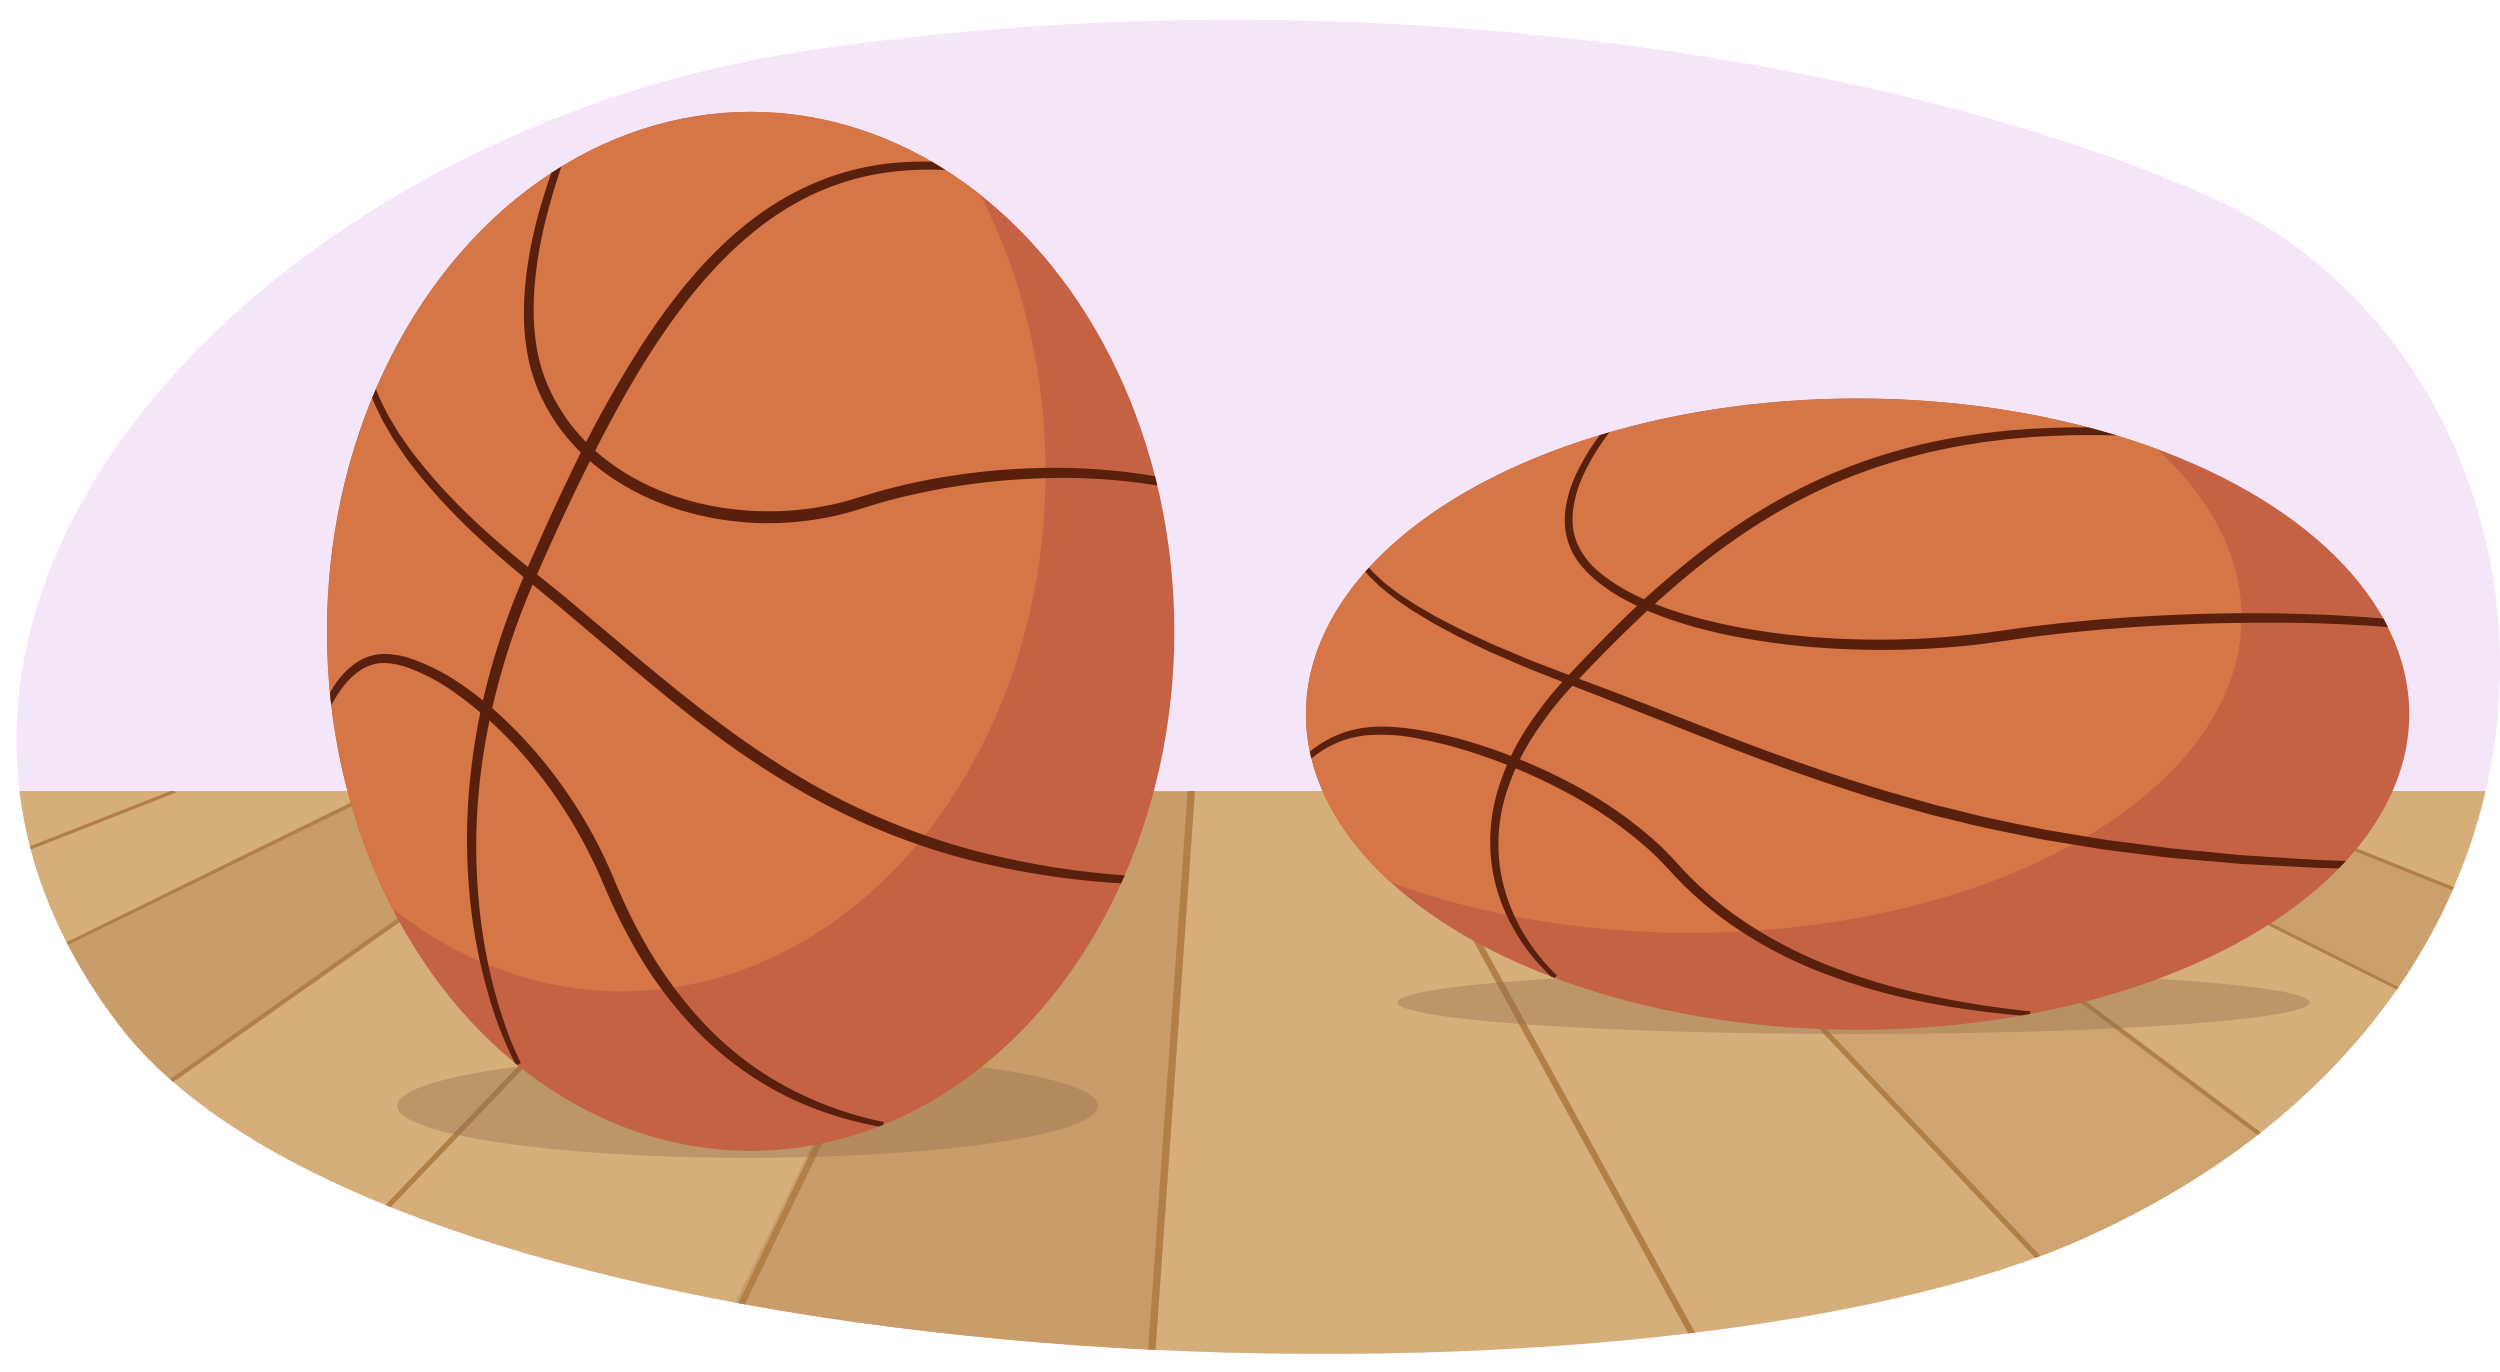 <svg xmlns="http://www.w3.org/2000/svg" xmlns:xlink="http://www.w3.org/1999/xlink" width="760" height="417" viewBox="0 0 760 417"><defs><clipPath id="a"><path d="M672.442,60.144c112.425,50.594,133.587,238.3-38.357,316.028C499.773,436.885,120.7,422.187,36.249,311.646-58.982,187,78.574,40.347,245.227,15.416S579.657,18.389,672.442,60.144Z" fill="none"/></clipPath><clipPath id="b"><ellipse cx="564.707" cy="217.098" rx="167.707" ry="95.952" fill="none"/></clipPath><clipPath id="c"><ellipse cx="228.199" cy="191.936" rx="128.801" ry="157.936" fill="none"/></clipPath></defs><path d="M672.463,60.144c112.428,50.594,133.591,238.3-38.358,316.028C499.788,436.885,120.7,422.187,36.25,311.646-58.984,187,78.576,40.347,245.235,15.416S579.675,18.389,672.463,60.144Z" fill="#f5e5f9"/><g clip-path="url(#a)"><path d="M-86.061,417.211-51.2,243.77c-.311-1.772,2.653-3.292,6.422-3.292H796.245L849,417.211Z" fill="#d6ae7a"/><polygon points="609.312 241.075 672.823 240.709 764.219 278.279 764.219 305.559 738.301 305.559 609.312 241.075" fill="#c89d6a" opacity="0.81"/><polygon points="486.968 240.25 632.315 394.389 710.544 361.41 546.744 240.478 486.968 240.25" fill="#c89d6a" opacity="0.6"/><polygon points="299.264 240.478 363.272 240.68 351.163 412.201 218.93 405.374 299.264 240.478" fill="#c89d6a"/><polygon points="-16.847 305.181 115.626 240.478 177.558 240.443 26.554 347.056 -16.847 305.181" fill="#c89d6a"/><polygon points="351.168 411.838 348.935 411.838 361.032 240.478 363.265 240.482 351.168 411.838" fill="#b18046"/><polygon points="221.138 407.658 218.93 407.658 299.179 240.406 301.387 240.509 221.138 407.658" fill="#b18046"/><polygon points="102.108 384.372 99.971 384.372 237.344 240.487 239.481 240.682 102.108 384.372" fill="#b18046"/><polygon points="26.554 347.354 24.522 347.354 175.525 240.465 177.558 240.741 26.554 347.354" fill="#b18046"/><polygon points="-16.847 305.559 -18.757 305.559 113.716 240.511 115.626 240.856 -16.847 305.559" fill="#b18046"/><path d="M-34.759,274.479a4.154,4.154,0,0,1,0,.631v.457l88.6-34.776-1.782-.4-86.814,34.079Z" fill="#b18046"/><polygon points="764.219 276.98 672.509 240.392 670.714 240.788 764.219 278.092 764.219 276.98" fill="#b18046"/><polygon points="738.107 305.559 608.675 240.853 610.598 240.514 740.03 305.559 738.107 305.559" fill="#b18046"/><polygon points="708.501 361.684 546.744 240.751 548.787 240.482 710.544 361.684 708.501 361.684" fill="#b18046"/><polygon points="630.169 394.523 484.822 240.57 486.968 240.383 632.315 394.523 630.169 394.523" fill="#b18046"/><polygon points="516.767 411.838 422.918 240.361 425.131 240.267 518.98 411.838 516.767 411.838" fill="#b18046"/></g><ellipse cx="563.499" cy="304.727" rx="138.694" ry="9.616" fill="#8e6c4a" opacity="0.35"/><g clip-path="url(#b)"><ellipse cx="564.707" cy="217.098" rx="167.707" ry="95.952" fill="#c46243"/><ellipse cx="513.758" cy="187.638" rx="167.707" ry="95.952" fill="#d67545"/><path d="M472.38,297.611a58.681,58.681,0,0,1-12.8-16.264,53.819,53.819,0,0,1-6.258-19.8A54.579,54.579,0,0,1,455.16,240.8a72.627,72.627,0,0,1,8.625-18.93,110.886,110.886,0,0,1,12.776-16.311q7.007-7.494,14.284-14.747A266,266,0,0,1,522,163.951a190.205,190.205,0,0,1,17.314-11.214,178.086,178.086,0,0,1,18.517-9.124,169.913,169.913,0,0,1,39.656-11.1l5.1-.755,5.118-.578,2.559-.284,2.567-.194,5.132-.387c6.851-.306,13.711-.539,20.559-.281a328.909,328.909,0,0,1,40.857,3.757l-.2,1.425a348.327,348.327,0,0,0-40.7-2.934c-6.8-.115-13.586.143-20.36.535l-5.069.438-2.534.22-2.524.309-5.046.626-5.019.8a175.817,175.817,0,0,0-19.795,4.483,163.949,163.949,0,0,0-19.127,6.714,175.143,175.143,0,0,0-18.15,9.025,187.16,187.16,0,0,0-16.989,11.092c-5.479,3.977-10.75,8.247-15.871,12.694s-10.107,9.062-14.95,13.832-9.582,9.65-14.249,14.607a107.966,107.966,0,0,0-12.509,15.809,71.925,71.925,0,0,0-8.525,18.09,52.01,52.01,0,0,0-2.031,19.754c1.211,13.283,7.908,25.969,17.573,35.2Z" fill="#59200d"/><path d="M502.608,116.651a110.506,110.506,0,0,0-15.229,17.342,67.7,67.7,0,0,0-5.794,9.9,35.912,35.912,0,0,0-3.319,10.768l-.162,1.386-.041,1.386a22.624,22.624,0,0,0,.109,2.757,18.721,18.721,0,0,0,1.411,5.267,23.818,23.818,0,0,0,6.793,8.622c5.788,4.851,12.847,8.117,20.015,10.761,3.617,1.28,7.3,2.385,11.02,3.366,3.735.924,7.485,1.807,11.278,2.5a217.347,217.347,0,0,0,22.946,2.994,255.237,255.237,0,0,0,46.271-.642c1.92-.193,3.832-.453,5.749-.671l5.745-.8c3.867-.515,7.725-1.117,11.6-1.52l5.81-.666c1.938-.213,3.88-.372,5.82-.56l5.821-.537,5.83-.426c15.545-1.095,31.132-1.644,46.715-1.412a457.255,457.255,0,0,1,46.651,2.877c15.466,1.9,30.886,4.692,45.772,9.45l-.436,1.373c-14.836-4.433-30.2-6.915-45.6-8.511a456.37,456.37,0,0,0-46.415-2.361c-15.5-.015-31.01.471-46.466,1.65l-5.8.444-5.784.554c-1.927.194-3.858.358-5.782.577l-5.769.682c-3.852.414-7.673,1.025-11.508,1.549l-5.8.828c-1.942.233-3.883.5-5.83.68a258.377,258.377,0,0,1-46.852.491,220.29,220.29,0,0,1-23.258-3.117c-3.849-.725-7.672-1.609-11.467-2.6-3.785-1.04-7.538-2.208-11.235-3.559a92.849,92.849,0,0,1-10.809-4.815,53.5,53.5,0,0,1-9.908-6.633c-.733-.689-1.49-1.35-2.2-2.064-.671-.76-1.4-1.45-2.018-2.269a21,21,0,0,1-1.76-2.526l-.771-1.34c-.238-.456-.416-.944-.626-1.415a21.159,21.159,0,0,1-1.529-5.962,25.112,25.112,0,0,1-.092-3.063l.067-1.526.2-1.506A38.09,38.09,0,0,1,479.705,143a69.6,69.6,0,0,1,6.151-10.086,112.085,112.085,0,0,1,15.805-17.344Z" fill="#59200d"/><path d="M412.654,163.653c-.037.072-.084.327-.132.491-.028.2-.031.41-.052.613a9.778,9.778,0,0,0,.095,1.277c.1.427.246.853.362,1.28a8.269,8.269,0,0,0,.547,1.24,13.645,13.645,0,0,0,1.424,2.358,17.434,17.434,0,0,0,1.763,2.173l.925,1.059,1.041.964,2.082,1.926c1.515,1.153,2.979,2.365,4.532,3.469l4.764,3.176,4.963,2.889c1.629,1,3.369,1.822,5.065,2.714,1.712.864,3.391,1.786,5.128,2.6l5.223,2.425c1.743.8,3.464,1.652,5.249,2.368,3.55,1.473,7.065,3.023,10.641,4.433l10.772,4.129,10.84,4.071c14.454,5.435,28.754,11.226,43.155,16.691,14.407,5.443,28.951,10.474,43.683,14.869l11.1,3.13,2.774.782,2.8.686,5.6,1.373c7.436,1.954,15,3.358,22.521,4.938,1.877.417,3.775.72,5.672,1.034l5.687.95,5.688.951c1.9.316,3.789.656,5.7.873l11.442,1.479,5.72.759c1.909.227,3.827.382,5.741.576l11.49,1.113c1.916.171,3.827.4,5.748.525l5.762.363,11.526.726c1.922.111,3.841.263,5.765.341l5.773.184,11.546.413c3.85.137,7.7.309,11.552.289l23.119.16.024,1.439-23.156.284c-3.861.094-7.721,0-11.581-.068l-11.583-.192-5.792-.118c-1.93-.058-3.858-.19-5.787-.281l-11.573-.6-5.788-.3c-1.929-.1-3.851-.314-5.777-.465l-11.552-.993c-1.924-.175-3.853-.31-5.775-.518l-5.756-.7-11.51-1.446c-1.922-.212-3.828-.546-5.736-.857l-5.726-.936-5.726-.937c-1.91-.309-3.821-.607-5.712-1.02-7.578-1.562-15.195-2.95-22.69-4.89l-5.643-1.363-2.821-.681-2.8-.777-11.178-3.132c-14.817-4.476-29.425-9.586-43.858-15.1-14.418-5.548-28.722-11.319-43.069-16.938l-10.778-4.177-10.789-4.266c-3.583-1.456-7.112-3.055-10.669-4.575-1.788-.74-3.519-1.616-5.27-2.444l-5.237-2.516c-1.737-.857-3.424-1.823-5.137-2.729-1.7-.935-3.437-1.8-5.078-2.844l-4.981-3.025-4.8-3.33c-1.567-1.159-3.056-2.436-4.585-3.648l-2.128-2.041-1.061-1.022-.959-1.136a18.96,18.96,0,0,1-1.83-2.348,15.094,15.094,0,0,1-1.508-2.612c-.839-1.827-1.556-3.883-.686-6.239Z" fill="#59200d"/><path d="M617.114,308.9a265.206,265.206,0,0,1-32-4.231,187.421,187.421,0,0,1-31.105-8.932,129.52,129.52,0,0,1-28.638-15.276,111.342,111.342,0,0,1-12.541-10.417c-1-.924-1.924-1.924-2.888-2.885l-2.773-2.981c-1.782-1.932-3.616-3.822-5.577-5.586a126.6,126.6,0,0,0-26.05-18.046,170.784,170.784,0,0,0-29.4-12.251,127.492,127.492,0,0,0-15.438-3.843,54.709,54.709,0,0,0-15.647-.885,30.432,30.432,0,0,0-14.376,5.472,31.7,31.7,0,0,0-5.735,5.29,29.929,29.929,0,0,0-4.3,6.494l-1.332-.545a32.878,32.878,0,0,1,10.223-12.8,32.459,32.459,0,0,1,15.22-6.242,42,42,0,0,1,8.258-.263,79.367,79.367,0,0,1,8.124.908,130.4,130.4,0,0,1,15.833,3.672,166.159,166.159,0,0,1,30.015,12.258,125.342,125.342,0,0,1,26.771,18.424c2.018,1.835,3.915,3.807,5.758,5.828l2.693,2.922c.931.937,1.824,1.913,2.791,2.814a108.2,108.2,0,0,0,12.144,10.187,134.284,134.284,0,0,0,27.885,15.179,188.827,188.827,0,0,0,30.55,9.274,286.647,286.647,0,0,0,31.661,5.022Z" fill="#59200d"/></g><ellipse cx="227.271" cy="336.173" rx="106.519" ry="15.827" fill="#8e6c4a" opacity="0.35"/><g clip-path="url(#c)"><ellipse cx="228.199" cy="191.936" rx="128.801" ry="157.936" fill="#c46243"/><ellipse cx="189.069" cy="143.444" rx="128.801" ry="157.936" fill="#d67545"/><path d="M156.938,323.946A115.243,115.243,0,0,1,148.4,302.1a164.058,164.058,0,0,1-4.832-22.926,181.015,181.015,0,0,1-.149-46.793,199.918,199.918,0,0,1,4.259-23.066,218.074,218.074,0,0,1,6.907-22.412c2.685-7.353,5.858-14.5,9-21.59s6.408-14.172,9.795-21.182a353.57,353.57,0,0,1,22.759-40.849c8.631-12.994,18.531-25.431,30.9-35.279a89.74,89.74,0,0,1,20.214-12.217A81.181,81.181,0,0,1,270.065,49.7a95.508,95.508,0,0,1,23.516.332q5.826.77,11.549,2.075c3.806.891,7.569,1.938,11.293,3.095l-.465,1.55A140.1,140.1,0,0,0,293.32,52.2a94.411,94.411,0,0,0-22.93.131,78.384,78.384,0,0,0-21.948,6.15,86.614,86.614,0,0,0-19.367,12.048C217.2,80.186,207.5,92.337,199.06,105.2c-8.441,12.9-15.629,26.616-22.454,40.5-3.395,6.953-6.656,13.977-9.835,21.041-3.179,7.082-6.333,14.122-9,21.344a217.167,217.167,0,0,0-6.885,22.04,196.912,196.912,0,0,0-4.434,22.653,181.152,181.152,0,0,0-.388,46.079,161.862,161.862,0,0,0,4.367,22.681q1.5,5.582,3.45,11.028a91.593,91.593,0,0,0,4.47,10.6Z" fill="#59200d"/><path d="M180.856,26.089a204.177,204.177,0,0,0-14.877,40.393,128.9,128.9,0,0,0-3.526,21.136,91.238,91.238,0,0,0-.122,10.65,63.968,63.968,0,0,0,1.438,10.468,50.135,50.135,0,0,0,3.425,9.908,60.973,60.973,0,0,0,5.313,9.069,61.846,61.846,0,0,0,6.932,7.914,62.772,62.772,0,0,0,8.225,6.6c11.714,7.9,25.769,12.079,39.885,12.994,1.767.145,3.54.15,5.311.215,1.772-.026,3.546,0,5.316-.117a84.93,84.93,0,0,0,10.566-1.129,82.154,82.154,0,0,0,10.351-2.38l5.176-1.587c1.754-.512,3.507-1.03,5.275-1.485a191.083,191.083,0,0,1,21.433-4.349c3.6-.545,7.225-.95,10.85-1.313,3.63-.305,7.265-.568,10.906-.688a182.121,182.121,0,0,1,43.5,3.325,133,133,0,0,1,20.949,6.269,96.671,96.671,0,0,1,19.286,10.286l-.91,1.339a100.043,100.043,0,0,0-19.155-9.613,130.745,130.745,0,0,0-20.687-5.716,179.465,179.465,0,0,0-42.838-2.713,205.293,205.293,0,0,0-42.437,6.513c-1.731.453-3.444.968-5.157,1.475l-5.185,1.614a85.767,85.767,0,0,1-10.76,2.523,88.352,88.352,0,0,1-10.979,1.22c-1.838.129-3.682.111-5.524.145-1.841-.053-3.685-.062-5.522-.223-14.67-1.016-29.288-5.409-41.578-13.761a66.154,66.154,0,0,1-8.64-6.994,65.2,65.2,0,0,1-7.3-8.409,60.78,60.78,0,0,1-5.573-9.652,53.414,53.414,0,0,1-3.515-10.593,66.924,66.924,0,0,1-1.374-11.01,93.949,93.949,0,0,1,.263-11.021,129.184,129.184,0,0,1,3.883-21.55,199.96,199.96,0,0,1,15.957-40.516Z" fill="#59200d"/><path d="M111.719,103.6c-.065.314-.1.773-.135,1.156l-.032,1.237c.042.831.062,1.666.167,2.5.133.832.22,1.667.387,2.492l.578,2.467c.194.821.5,1.618.746,2.428a23.926,23.926,0,0,0,.838,2.4l.975,2.357.489,1.177.58,1.14,1.157,2.28a22.3,22.3,0,0,0,1.23,2.242l2.653,4.383c1.995,2.784,3.843,5.664,6.071,8.28,8.52,10.752,18.581,20.248,29.171,29.025,5.261,4.4,10.771,8.671,16.1,13.108l15.928,13.348c10.593,8.9,21.216,17.734,32.353,25.837,5.546,4.08,11.217,7.978,17.044,11.622,2.891,1.859,5.874,3.562,8.835,5.3,3.017,1.637,6,3.343,9.089,4.844a210.426,210.426,0,0,0,38.364,14.83,246.953,246.953,0,0,0,40.557,7.448,336.223,336.223,0,0,0,41.345,1.567l.056,1.617a315.464,315.464,0,0,1-41.643-.579,249.093,249.093,0,0,1-41.147-6.984,198.664,198.664,0,0,1-19.918-6.405L271.1,253.8l-2.418-1c-1.609-.676-3.232-1.318-4.829-2.022-3.173-1.452-6.367-2.863-9.468-4.465-3.146-1.513-6.185-3.23-9.258-4.882-3.014-1.753-6.052-3.47-8.993-5.342-5.923-3.679-11.707-7.577-17.3-11.714-11.224-8.241-21.868-17.174-32.434-26.129l-15.849-13.4c-5.309-4.428-10.681-8.724-15.98-13.277-10.584-9.018-20.669-18.75-29.194-29.848-2.207-2.71-4.047-5.706-6.02-8.592l-2.627-4.558a23.461,23.461,0,0,1-1.216-2.334l-1.142-2.375-.571-1.187-.483-1.23-.956-2.463a25.477,25.477,0,0,1-.819-2.516c-.236-.851-.539-1.681-.718-2.55l-.532-2.6c-.151-.875-.221-1.767-.333-2.649a19.474,19.474,0,0,1,.189-5.455Z" fill="#59200d"/><path d="M268.346,342.66a110.546,110.546,0,0,1-15.733-3.883,99.837,99.837,0,0,1-15.007-6.24,101.247,101.247,0,0,1-26.034-19.423A124.154,124.154,0,0,1,192.3,286.955c-2.663-4.723-5.074-9.58-7.272-14.526l-1.61-3.723q-.774-1.828-1.589-3.639-1.639-3.616-3.478-7.138a144,144,0,0,0-17.552-26.4,118.784,118.784,0,0,0-23.227-21.435,58.062,58.062,0,0,0-13.845-7.22,22.238,22.238,0,0,0-7.4-1.313,12.849,12.849,0,0,0-6.834,2.247,22.057,22.057,0,0,0-5.429,5.274,41.241,41.241,0,0,0-4.033,6.692,64.687,64.687,0,0,0-3.014,7.314A70.6,70.6,0,0,0,94.8,230.7l-1.59-.3a69.422,69.422,0,0,1,4.867-15.542,43.637,43.637,0,0,1,4.057-7.181,24.521,24.521,0,0,1,5.893-6.034,15.525,15.525,0,0,1,8.2-2.836,24.954,24.954,0,0,1,8.389,1.311,60.962,60.962,0,0,1,14.726,7.337,99.59,99.59,0,0,1,12.822,10.1,131.63,131.63,0,0,1,11.273,11.75,144.872,144.872,0,0,1,18.121,26.972q1.863,3.62,3.525,7.338c.553,1.239,1.086,2.487,1.608,3.739l1.561,3.667c2.129,4.864,4.465,9.634,7.043,14.266a128.118,128.118,0,0,0,18.544,25.665,99.022,99.022,0,0,0,24.978,19.314,108.209,108.209,0,0,0,29.832,10.816Z" fill="#59200d"/></g></svg>